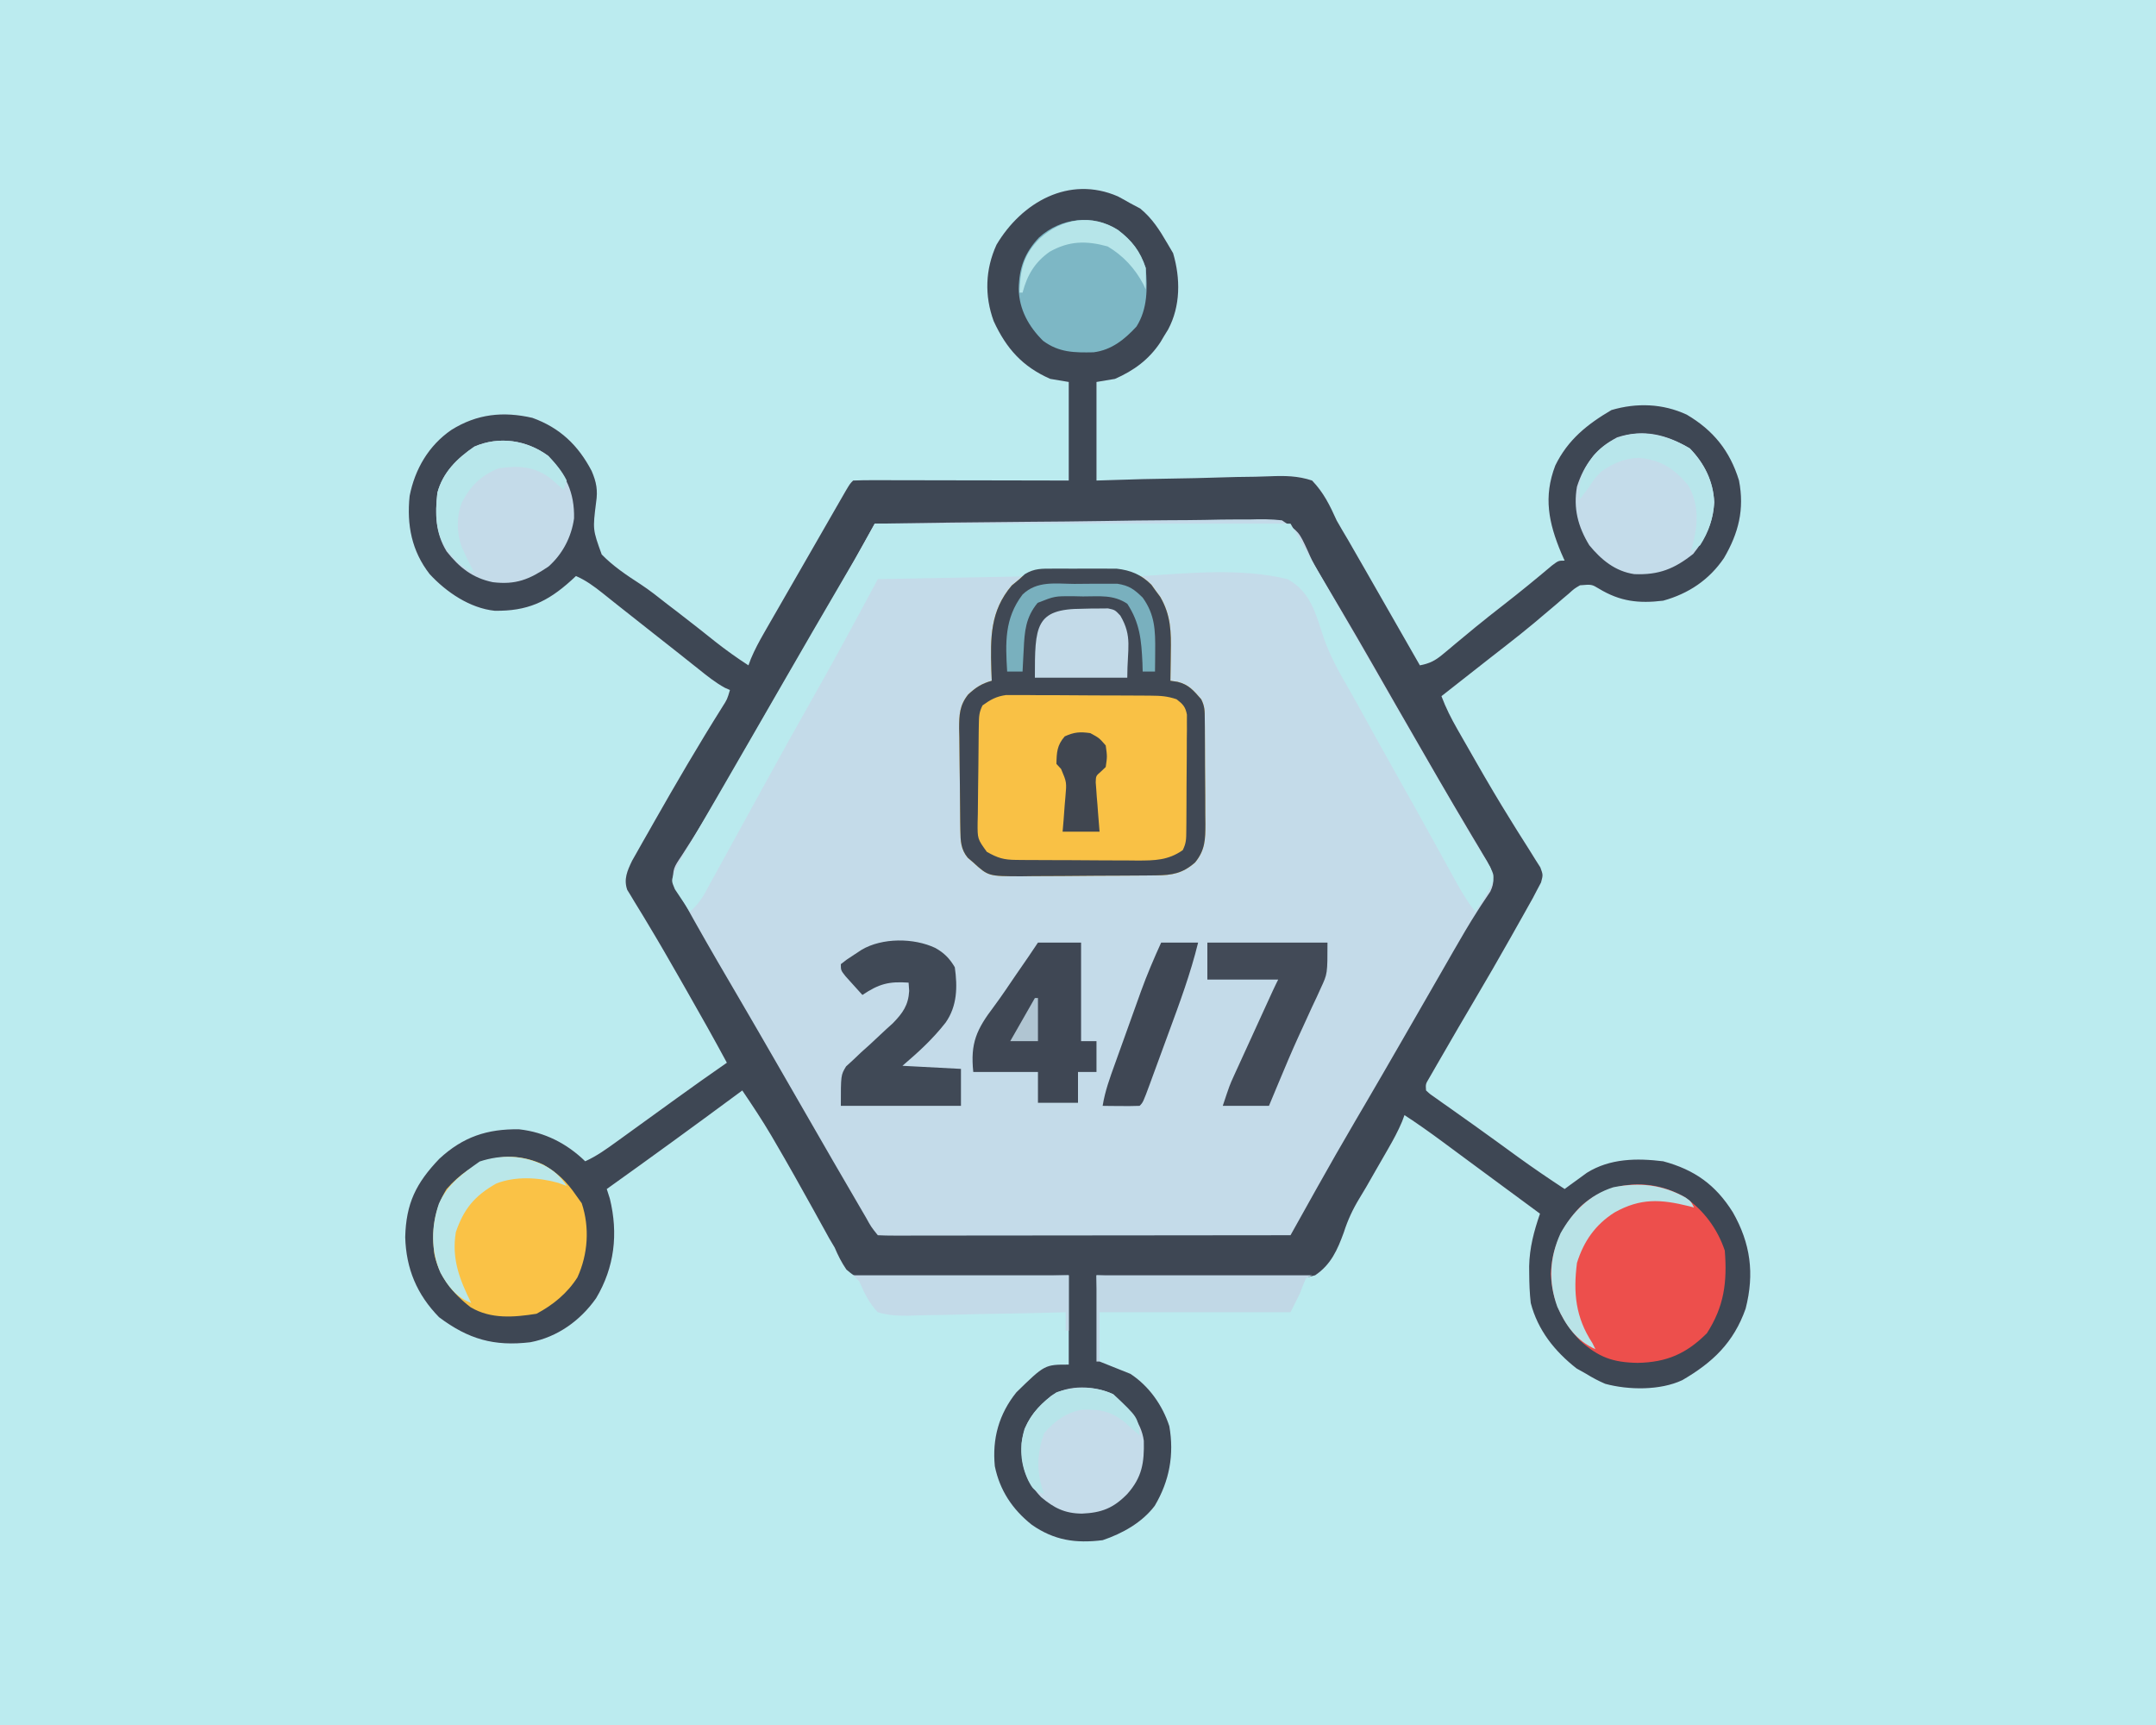 <?xml version="1.0" encoding="UTF-8"?>
<svg version="1.1" xmlns="http://www.w3.org/2000/svg" width="700" height="560">
<path d="M0 0 C231 0 462 0 700 0 C700 184.8 700 369.6 700 560 C469 560 238 560 0 560 C0 375.2 0 190.4 0 0 Z " fill="#BBEBEF" transform="translate(0,0)"/>
<path d="M0 0 C1.369 0.722 2.725 1.47 4.062 2.25 C5.64 3.085 5.64 3.085 7.25 3.938 C11.168 7.159 13.527 10.896 16.062 15.25 C16.681 16.302 17.3 17.354 17.938 18.438 C20.353 26.624 20.392 35.595 16.312 43.23 C15.9 43.897 15.488 44.563 15.062 45.25 C14.65 45.947 14.238 46.645 13.812 47.363 C10.083 52.989 5.222 56.537 -0.938 59.25 C-3.908 59.745 -3.908 59.745 -6.938 60.25 C-6.938 70.81 -6.938 81.37 -6.938 92.25 C-1.977 92.099 2.983 91.948 8.094 91.793 C11.248 91.726 14.401 91.664 17.555 91.615 C22.556 91.538 27.553 91.446 32.552 91.269 C36.585 91.127 40.615 91.05 44.651 91.017 C46.185 90.993 47.72 90.946 49.253 90.876 C54.078 90.663 58.421 90.705 63.062 92.25 C66.839 96.191 68.812 100.271 71.062 105.25 C72.255 107.335 73.465 109.41 74.703 111.469 C75.908 113.561 77.111 115.655 78.312 117.75 C78.95 118.858 79.588 119.967 80.244 121.109 C86.204 131.478 92.141 141.86 98.062 152.25 C101.184 151.656 103.033 150.729 105.461 148.695 C106.098 148.168 106.735 147.642 107.392 147.099 C108.067 146.53 108.742 145.961 109.438 145.375 C110.875 144.184 112.314 142.994 113.754 141.805 C114.476 141.206 115.198 140.608 115.942 139.991 C119.046 137.442 122.206 134.967 125.375 132.5 C130.661 128.383 135.834 124.156 140.953 119.832 C143.062 118.25 143.062 118.25 145.062 118.25 C144.702 117.439 144.341 116.628 143.969 115.793 C139.856 105.98 138.125 97.539 142.027 87.375 C146.1 79.014 152.38 74.004 160.25 69.375 C168.447 66.956 176.926 67.245 184.715 70.867 C193.343 75.95 198.731 82.639 201.668 92.227 C203.494 101.591 201.527 109.342 196.777 117.441 C191.951 124.526 185.29 128.966 177.062 131.25 C169.109 132.209 163.064 131.521 156.184 127.344 C153.868 125.944 153.868 125.944 150.062 126.25 C148.196 127.343 148.196 127.343 146.445 128.926 C145.763 129.501 145.081 130.076 144.378 130.669 C143.655 131.294 142.932 131.919 142.188 132.562 C140.653 133.858 139.118 135.152 137.582 136.445 C136.437 137.415 136.437 137.415 135.268 138.403 C132.188 140.982 129.044 143.47 125.875 145.938 C125.043 146.587 125.043 146.587 124.193 147.25 C123.071 148.126 121.949 149.001 120.826 149.875 C117.605 152.386 114.397 154.913 111.188 157.438 C110.003 158.369 108.818 159.3 107.633 160.23 C106.785 160.897 105.936 161.563 105.062 162.25 C106.482 166.042 108.223 169.47 110.23 172.984 C110.87 174.104 111.51 175.225 112.168 176.379 C112.508 176.969 112.848 177.56 113.197 178.168 C114.262 180.021 115.32 181.876 116.378 183.733 C119.991 190.049 123.679 196.305 127.527 202.48 C128.234 203.622 128.94 204.764 129.646 205.905 C130.986 208.06 132.343 210.206 133.716 212.341 C134.317 213.31 134.919 214.279 135.539 215.277 C136.345 216.542 136.345 216.542 137.167 217.832 C138.062 220.25 138.062 220.25 137.402 222.726 C136.96 223.559 136.518 224.392 136.062 225.25 C135.393 226.533 135.393 226.533 134.709 227.843 C133.94 229.212 133.94 229.212 133.156 230.609 C132.582 231.634 132.009 232.658 131.417 233.714 C130.805 234.798 130.193 235.883 129.562 237 C128.931 238.123 128.3 239.246 127.649 240.403 C123.76 247.299 119.809 254.153 115.774 260.964 C112.289 266.849 108.851 272.76 105.438 278.688 C104.904 279.607 104.37 280.526 103.82 281.474 C103.33 282.327 102.84 283.18 102.336 284.059 C101.897 284.82 101.458 285.581 101.005 286.365 C99.913 288.197 99.913 288.197 100.062 290.25 C101.476 291.551 101.476 291.551 103.367 292.832 C104.447 293.602 104.447 293.602 105.549 294.388 C106.337 294.941 107.125 295.493 107.938 296.062 C109.59 297.237 111.242 298.411 112.895 299.586 C113.749 300.19 114.603 300.794 115.483 301.417 C117.983 303.193 120.468 304.987 122.949 306.789 C123.734 307.359 124.518 307.929 125.327 308.516 C126.812 309.597 128.298 310.678 129.783 311.759 C134.792 315.387 139.895 318.852 145.062 322.25 C145.715 321.768 146.367 321.286 147.039 320.789 C147.913 320.157 148.787 319.526 149.688 318.875 C150.546 318.249 151.405 317.622 152.289 316.977 C159.805 312.297 168.47 312.197 177.062 313.25 C187.266 316.006 194.081 320.889 199.672 329.805 C205.434 339.937 206.738 349.703 203.824 361.09 C199.938 372.112 193.134 378.558 183.262 384.297 C176.069 387.678 165.812 387.531 158.238 385.488 C156.051 384.549 154.083 383.504 152.062 382.25 C151.031 381.673 150 381.095 148.938 380.5 C141.84 374.946 136.35 368.076 134.062 359.25 C133.692 356.058 133.585 352.899 133.562 349.688 C133.556 348.909 133.55 348.13 133.543 347.327 C133.674 341.275 135.099 335.955 137.062 330.25 C136.586 329.899 136.11 329.548 135.62 329.187 C134.17 328.119 132.72 327.05 131.27 325.982 C129.574 324.732 127.877 323.482 126.181 322.233 C121.711 318.941 117.244 315.646 112.781 312.344 C111.937 311.72 111.093 311.096 110.224 310.454 C108.61 309.26 106.996 308.066 105.384 306.871 C101.342 303.885 97.272 300.994 93.062 298.25 C92.801 298.952 92.539 299.655 92.269 300.378 C90.969 303.473 89.427 306.285 87.754 309.195 C87.428 309.765 87.101 310.334 86.765 310.921 C85.722 312.741 84.673 314.558 83.625 316.375 C82.617 318.13 81.61 319.886 80.609 321.646 C79.905 322.861 79.182 324.066 78.443 325.26 C76.231 328.892 74.651 332.32 73.346 336.375 C71.282 342.033 69.184 346.798 64.062 350.25 C53.236 353.273 41.496 352.125 30.394 351.555 C26.186 351.359 21.975 351.273 17.764 351.178 C9.523 350.975 1.296 350.641 -6.938 350.25 C-6.607 359.49 -6.277 368.73 -5.938 378.25 C-2.638 379.57 0.662 380.89 4.062 382.25 C10.06 386.171 14.482 392.396 16.711 399.242 C18.33 408.488 16.762 417.023 11.965 425.098 C7.864 430.533 1.426 434.11 -4.938 436.25 C-13.686 437.339 -20.667 436.319 -27.938 431.25 C-34.19 426.296 -38.328 420.113 -39.938 412.25 C-40.827 403.302 -38.602 395.292 -32.938 388.25 C-23.729 379.25 -23.729 379.25 -15.938 379.25 C-15.938 369.68 -15.938 360.11 -15.938 350.25 C-18.027 350.297 -20.116 350.344 -22.268 350.393 C-29.181 350.542 -36.093 350.641 -43.007 350.716 C-47.198 350.763 -51.388 350.827 -55.578 350.929 C-59.624 351.027 -63.668 351.081 -67.715 351.104 C-69.257 351.12 -70.799 351.153 -72.339 351.202 C-84.381 351.567 -84.381 351.567 -88.137 348.389 C-89.714 346.071 -90.85 343.829 -91.938 341.25 C-92.534 340.245 -93.131 339.239 -93.745 338.203 C-94.482 336.865 -94.482 336.865 -95.234 335.5 C-95.796 334.487 -96.357 333.475 -96.936 332.432 C-97.514 331.382 -98.092 330.332 -98.688 329.25 C-102.875 321.713 -107.072 314.186 -111.438 306.75 C-111.81 306.112 -112.182 305.474 -112.565 304.816 C-115.505 299.837 -118.696 295.038 -121.938 290.25 C-122.419 290.606 -122.9 290.962 -123.396 291.329 C-137.494 301.751 -151.664 312.068 -165.938 322.25 C-165.442 323.797 -165.442 323.797 -164.938 325.375 C-162.156 336.763 -163.418 347.674 -169.41 357.719 C-174.512 364.956 -181.94 370.328 -190.758 371.992 C-202.506 373.382 -210.825 371.032 -220.375 363.875 C-227.601 356.473 -231.065 348.162 -231.375 337.875 C-231.092 326.898 -227.864 320.352 -220.309 312.449 C-212.655 305.351 -204.81 302.701 -194.395 302.867 C-186.087 303.787 -178.888 307.465 -172.938 313.25 C-169.249 311.584 -166.072 309.304 -162.812 306.938 C-161.912 306.289 -161.912 306.289 -160.993 305.628 C-158.972 304.172 -156.955 302.711 -154.938 301.25 C-151.855 299.02 -148.771 296.791 -145.688 294.562 C-144.923 294.009 -144.159 293.456 -143.371 292.887 C-137.93 288.954 -132.456 285.074 -126.938 281.25 C-131.055 273.618 -135.291 266.06 -139.602 258.536 C-140.648 256.71 -141.69 254.881 -142.732 253.052 C-145.921 247.462 -149.134 241.889 -152.461 236.379 C-153.239 235.08 -153.239 235.08 -154.032 233.754 C-154.985 232.17 -155.949 230.592 -156.927 229.023 C-157.344 228.326 -157.761 227.629 -158.191 226.91 C-158.556 226.319 -158.92 225.727 -159.295 225.117 C-160.502 221.61 -159.24 218.883 -157.698 215.657 C-157.18 214.744 -156.662 213.831 -156.129 212.891 C-155.263 211.353 -155.263 211.353 -154.379 209.784 C-153.449 208.159 -153.449 208.159 -152.5 206.5 C-151.867 205.383 -151.234 204.265 -150.582 203.114 C-143.431 190.528 -136.142 178.042 -128.434 165.789 C-126.825 163.262 -126.825 163.262 -125.938 160.25 C-126.466 160.022 -126.995 159.794 -127.539 159.559 C-130.736 157.814 -133.482 155.583 -136.312 153.312 C-137.57 152.314 -138.828 151.315 -140.086 150.316 C-140.726 149.806 -141.367 149.296 -142.026 148.77 C-144.986 146.416 -147.962 144.083 -150.938 141.75 C-154.564 138.906 -158.185 136.056 -161.789 133.184 C-162.421 132.682 -163.052 132.181 -163.703 131.664 C-164.911 130.705 -166.117 129.743 -167.32 128.777 C-170.074 126.595 -172.701 124.647 -175.938 123.25 C-176.445 123.721 -176.953 124.191 -177.477 124.676 C-185.257 131.713 -191.808 134.668 -202.32 134.527 C-210.408 133.67 -218.009 128.495 -223.441 122.625 C-229.287 115.087 -230.916 106.628 -229.938 97.25 C-228.221 88.525 -223.74 80.861 -216.375 75.812 C-208.108 70.64 -199.642 69.718 -190.082 71.902 C-181.135 75.134 -175.222 80.789 -170.848 89.137 C-169.291 92.751 -168.8 95.444 -169.402 99.34 C-170.507 108.158 -170.507 108.158 -167.581 116.247 C-163.869 120.059 -159.515 122.976 -155.062 125.855 C-152.008 127.86 -149.176 130.111 -146.312 132.375 C-145.277 133.164 -144.242 133.953 -143.176 134.766 C-140.843 136.546 -138.532 138.352 -136.23 140.172 C-135.608 140.664 -134.986 141.156 -134.344 141.664 C-133.155 142.606 -131.967 143.55 -130.781 144.497 C-127.274 147.274 -123.691 149.816 -119.938 152.25 C-119.673 151.543 -119.408 150.835 -119.135 150.106 C-117.875 147.102 -116.394 144.375 -114.77 141.551 C-114.13 140.436 -113.491 139.32 -112.832 138.171 C-112.138 136.968 -111.444 135.765 -110.75 134.562 C-110.038 133.324 -109.326 132.085 -108.615 130.846 C-107.139 128.278 -105.661 125.711 -104.182 123.145 C-102.333 119.938 -100.489 116.729 -98.647 113.519 C-97.264 111.108 -95.878 108.698 -94.493 106.289 C-93.51 104.581 -92.529 102.872 -91.548 101.163 C-90.956 100.136 -90.364 99.109 -89.754 98.051 C-89.233 97.145 -88.711 96.239 -88.174 95.306 C-86.938 93.25 -86.938 93.25 -85.938 92.25 C-83.759 92.156 -81.578 92.133 -79.398 92.136 C-78.715 92.136 -78.032 92.136 -77.329 92.136 C-75.062 92.137 -72.795 92.145 -70.527 92.152 C-68.959 92.154 -67.391 92.156 -65.823 92.157 C-61.689 92.16 -57.554 92.17 -53.419 92.181 C-48.463 92.193 -43.506 92.198 -38.549 92.204 C-31.012 92.213 -23.475 92.233 -15.938 92.25 C-15.938 81.69 -15.938 71.13 -15.938 60.25 C-18.907 59.755 -18.907 59.755 -21.938 59.25 C-31.014 55.251 -36.218 49.371 -40.312 40.5 C-43.33 32.234 -43.05 23.712 -39.395 15.703 C-31.22 1.941 -15.872 -6.895 0 0 Z " fill="#C4DBE9" transform="translate(362.938,63.75)"/>
<path d="M0 0 C1.369 0.722 2.725 1.47 4.062 2.25 C5.64 3.085 5.64 3.085 7.25 3.938 C11.168 7.159 13.527 10.896 16.062 15.25 C16.681 16.302 17.3 17.354 17.938 18.438 C20.353 26.624 20.392 35.595 16.312 43.23 C15.9 43.897 15.488 44.563 15.062 45.25 C14.65 45.947 14.238 46.645 13.812 47.363 C10.083 52.989 5.222 56.537 -0.938 59.25 C-3.908 59.745 -3.908 59.745 -6.938 60.25 C-6.938 70.81 -6.938 81.37 -6.938 92.25 C-1.977 92.099 2.983 91.948 8.094 91.793 C11.248 91.726 14.401 91.664 17.555 91.615 C22.556 91.538 27.553 91.446 32.552 91.269 C36.585 91.127 40.615 91.05 44.651 91.017 C46.185 90.993 47.72 90.946 49.253 90.876 C54.078 90.663 58.421 90.705 63.062 92.25 C66.839 96.191 68.812 100.271 71.062 105.25 C72.255 107.335 73.465 109.41 74.703 111.469 C75.908 113.561 77.111 115.655 78.312 117.75 C78.95 118.858 79.588 119.967 80.244 121.109 C86.204 131.478 92.141 141.86 98.062 152.25 C101.184 151.656 103.033 150.729 105.461 148.695 C106.098 148.168 106.735 147.642 107.392 147.099 C108.067 146.53 108.742 145.961 109.438 145.375 C110.875 144.184 112.314 142.994 113.754 141.805 C114.476 141.206 115.198 140.608 115.942 139.991 C119.046 137.442 122.206 134.967 125.375 132.5 C130.661 128.383 135.834 124.156 140.953 119.832 C143.062 118.25 143.062 118.25 145.062 118.25 C144.702 117.439 144.341 116.628 143.969 115.793 C139.856 105.98 138.125 97.539 142.027 87.375 C146.1 79.014 152.38 74.004 160.25 69.375 C168.447 66.956 176.926 67.245 184.715 70.867 C193.343 75.95 198.731 82.639 201.668 92.227 C203.494 101.591 201.527 109.342 196.777 117.441 C191.951 124.526 185.29 128.966 177.062 131.25 C169.109 132.209 163.064 131.521 156.184 127.344 C153.868 125.944 153.868 125.944 150.062 126.25 C148.196 127.343 148.196 127.343 146.445 128.926 C145.763 129.501 145.081 130.076 144.378 130.669 C143.655 131.294 142.932 131.919 142.188 132.562 C140.653 133.858 139.118 135.152 137.582 136.445 C136.437 137.415 136.437 137.415 135.268 138.403 C132.188 140.982 129.044 143.47 125.875 145.938 C125.043 146.587 125.043 146.587 124.193 147.25 C123.071 148.126 121.949 149.001 120.826 149.875 C117.605 152.386 114.397 154.913 111.188 157.438 C110.003 158.369 108.818 159.3 107.633 160.23 C106.785 160.897 105.936 161.563 105.062 162.25 C106.482 166.042 108.223 169.47 110.23 172.984 C110.87 174.104 111.51 175.225 112.168 176.379 C112.508 176.969 112.848 177.56 113.197 178.168 C114.262 180.021 115.32 181.876 116.378 183.733 C119.991 190.049 123.679 196.305 127.527 202.48 C128.234 203.622 128.94 204.764 129.646 205.905 C130.986 208.06 132.343 210.206 133.716 212.341 C134.317 213.31 134.919 214.279 135.539 215.277 C136.345 216.542 136.345 216.542 137.167 217.832 C138.062 220.25 138.062 220.25 137.402 222.726 C136.96 223.559 136.518 224.392 136.062 225.25 C135.393 226.533 135.393 226.533 134.709 227.843 C133.94 229.212 133.94 229.212 133.156 230.609 C132.582 231.634 132.009 232.658 131.417 233.714 C130.805 234.798 130.193 235.883 129.562 237 C128.931 238.123 128.3 239.246 127.649 240.403 C123.76 247.299 119.809 254.153 115.774 260.964 C112.289 266.849 108.851 272.76 105.438 278.688 C104.904 279.607 104.37 280.526 103.82 281.474 C103.33 282.327 102.84 283.18 102.336 284.059 C101.897 284.82 101.458 285.581 101.005 286.365 C99.913 288.197 99.913 288.197 100.062 290.25 C101.476 291.551 101.476 291.551 103.367 292.832 C104.447 293.602 104.447 293.602 105.549 294.388 C106.337 294.941 107.125 295.493 107.938 296.062 C109.59 297.237 111.242 298.411 112.895 299.586 C113.749 300.19 114.603 300.794 115.483 301.417 C117.983 303.193 120.468 304.987 122.949 306.789 C123.734 307.359 124.518 307.929 125.327 308.516 C126.812 309.597 128.298 310.678 129.783 311.759 C134.792 315.387 139.895 318.852 145.062 322.25 C145.715 321.768 146.367 321.286 147.039 320.789 C147.913 320.157 148.787 319.526 149.688 318.875 C150.546 318.249 151.405 317.622 152.289 316.977 C159.805 312.297 168.47 312.197 177.062 313.25 C187.266 316.006 194.081 320.889 199.672 329.805 C205.434 339.937 206.738 349.703 203.824 361.09 C199.938 372.112 193.134 378.558 183.262 384.297 C176.069 387.678 165.812 387.531 158.238 385.488 C156.051 384.549 154.083 383.504 152.062 382.25 C151.031 381.673 150 381.095 148.938 380.5 C141.84 374.946 136.35 368.076 134.062 359.25 C133.692 356.058 133.585 352.899 133.562 349.688 C133.556 348.909 133.55 348.13 133.543 347.327 C133.674 341.275 135.099 335.955 137.062 330.25 C136.586 329.899 136.11 329.548 135.62 329.187 C134.17 328.119 132.72 327.05 131.27 325.982 C129.574 324.732 127.877 323.482 126.181 322.233 C121.711 318.941 117.244 315.646 112.781 312.344 C111.937 311.72 111.093 311.096 110.224 310.454 C108.61 309.26 106.996 308.066 105.384 306.871 C101.342 303.885 97.272 300.994 93.062 298.25 C92.801 298.952 92.539 299.655 92.269 300.378 C90.969 303.473 89.427 306.285 87.754 309.195 C87.428 309.765 87.101 310.334 86.765 310.921 C85.722 312.741 84.673 314.558 83.625 316.375 C82.617 318.13 81.61 319.886 80.609 321.646 C79.905 322.861 79.182 324.066 78.443 325.26 C76.231 328.892 74.651 332.32 73.346 336.375 C71.282 342.033 69.184 346.798 64.062 350.25 C53.236 353.273 41.496 352.125 30.394 351.555 C26.186 351.359 21.975 351.273 17.764 351.178 C9.523 350.975 1.296 350.641 -6.938 350.25 C-6.607 359.49 -6.277 368.73 -5.938 378.25 C-2.638 379.57 0.662 380.89 4.062 382.25 C10.06 386.171 14.482 392.396 16.711 399.242 C18.33 408.488 16.762 417.023 11.965 425.098 C7.864 430.533 1.426 434.11 -4.938 436.25 C-13.686 437.339 -20.667 436.319 -27.938 431.25 C-34.19 426.296 -38.328 420.113 -39.938 412.25 C-40.827 403.302 -38.602 395.292 -32.938 388.25 C-23.729 379.25 -23.729 379.25 -15.938 379.25 C-15.938 369.68 -15.938 360.11 -15.938 350.25 C-18.027 350.297 -20.116 350.344 -22.268 350.393 C-29.181 350.542 -36.093 350.641 -43.007 350.716 C-47.198 350.763 -51.388 350.827 -55.578 350.929 C-59.624 351.027 -63.668 351.081 -67.715 351.104 C-69.257 351.12 -70.799 351.153 -72.339 351.202 C-84.381 351.567 -84.381 351.567 -88.137 348.389 C-89.714 346.071 -90.85 343.829 -91.938 341.25 C-92.534 340.245 -93.131 339.239 -93.745 338.203 C-94.482 336.865 -94.482 336.865 -95.234 335.5 C-95.796 334.487 -96.357 333.475 -96.936 332.432 C-97.514 331.382 -98.092 330.332 -98.688 329.25 C-102.875 321.713 -107.072 314.186 -111.438 306.75 C-111.81 306.112 -112.182 305.474 -112.565 304.816 C-115.505 299.837 -118.696 295.038 -121.938 290.25 C-122.419 290.606 -122.9 290.962 -123.396 291.329 C-137.494 301.751 -151.664 312.068 -165.938 322.25 C-165.442 323.797 -165.442 323.797 -164.938 325.375 C-162.156 336.763 -163.418 347.674 -169.41 357.719 C-174.512 364.956 -181.94 370.328 -190.758 371.992 C-202.506 373.382 -210.825 371.032 -220.375 363.875 C-227.601 356.473 -231.065 348.162 -231.375 337.875 C-231.092 326.898 -227.864 320.352 -220.309 312.449 C-212.655 305.351 -204.81 302.701 -194.395 302.867 C-186.087 303.787 -178.888 307.465 -172.938 313.25 C-169.249 311.584 -166.072 309.304 -162.812 306.938 C-161.912 306.289 -161.912 306.289 -160.993 305.628 C-158.972 304.172 -156.955 302.711 -154.938 301.25 C-151.855 299.02 -148.771 296.791 -145.688 294.562 C-144.923 294.009 -144.159 293.456 -143.371 292.887 C-137.93 288.954 -132.456 285.074 -126.938 281.25 C-131.055 273.618 -135.291 266.06 -139.602 258.536 C-140.648 256.71 -141.69 254.881 -142.732 253.052 C-145.921 247.462 -149.134 241.889 -152.461 236.379 C-153.239 235.08 -153.239 235.08 -154.032 233.754 C-154.985 232.17 -155.949 230.592 -156.927 229.023 C-157.344 228.326 -157.761 227.629 -158.191 226.91 C-158.556 226.319 -158.92 225.727 -159.295 225.117 C-160.502 221.61 -159.24 218.883 -157.698 215.657 C-157.18 214.744 -156.662 213.831 -156.129 212.891 C-155.263 211.353 -155.263 211.353 -154.379 209.784 C-153.449 208.159 -153.449 208.159 -152.5 206.5 C-151.867 205.383 -151.234 204.265 -150.582 203.114 C-143.431 190.528 -136.142 178.042 -128.434 165.789 C-126.825 163.262 -126.825 163.262 -125.938 160.25 C-126.466 160.022 -126.995 159.794 -127.539 159.559 C-130.736 157.814 -133.482 155.583 -136.312 153.312 C-137.57 152.314 -138.828 151.315 -140.086 150.316 C-140.726 149.806 -141.367 149.296 -142.026 148.77 C-144.986 146.416 -147.962 144.083 -150.938 141.75 C-154.564 138.906 -158.185 136.056 -161.789 133.184 C-162.421 132.682 -163.052 132.181 -163.703 131.664 C-164.911 130.705 -166.117 129.743 -167.32 128.777 C-170.074 126.595 -172.701 124.647 -175.938 123.25 C-176.445 123.721 -176.953 124.191 -177.477 124.676 C-185.257 131.713 -191.808 134.668 -202.32 134.527 C-210.408 133.67 -218.009 128.495 -223.441 122.625 C-229.287 115.087 -230.916 106.628 -229.938 97.25 C-228.221 88.525 -223.74 80.861 -216.375 75.812 C-208.108 70.64 -199.642 69.718 -190.082 71.902 C-181.135 75.134 -175.222 80.789 -170.848 89.137 C-169.291 92.751 -168.8 95.444 -169.402 99.34 C-170.507 108.158 -170.507 108.158 -167.581 116.247 C-163.869 120.059 -159.515 122.976 -155.062 125.855 C-152.008 127.86 -149.176 130.111 -146.312 132.375 C-145.277 133.164 -144.242 133.953 -143.176 134.766 C-140.843 136.546 -138.532 138.352 -136.23 140.172 C-135.608 140.664 -134.986 141.156 -134.344 141.664 C-133.155 142.606 -131.967 143.55 -130.781 144.497 C-127.274 147.274 -123.691 149.816 -119.938 152.25 C-119.673 151.543 -119.408 150.835 -119.135 150.106 C-117.875 147.102 -116.394 144.375 -114.77 141.551 C-114.13 140.436 -113.491 139.32 -112.832 138.171 C-112.138 136.968 -111.444 135.765 -110.75 134.562 C-110.038 133.324 -109.326 132.085 -108.615 130.846 C-107.139 128.278 -105.661 125.711 -104.182 123.145 C-102.333 119.938 -100.489 116.729 -98.647 113.519 C-97.264 111.108 -95.878 108.698 -94.493 106.289 C-93.51 104.581 -92.529 102.872 -91.548 101.163 C-90.956 100.136 -90.364 99.109 -89.754 98.051 C-89.233 97.145 -88.711 96.239 -88.174 95.306 C-86.938 93.25 -86.938 93.25 -85.938 92.25 C-83.759 92.156 -81.578 92.133 -79.398 92.136 C-78.715 92.136 -78.032 92.136 -77.329 92.136 C-75.062 92.137 -72.795 92.145 -70.527 92.152 C-68.959 92.154 -67.391 92.156 -65.823 92.157 C-61.689 92.16 -57.554 92.17 -53.419 92.181 C-48.463 92.193 -43.506 92.198 -38.549 92.204 C-31.012 92.213 -23.475 92.233 -15.938 92.25 C-15.938 81.69 -15.938 71.13 -15.938 60.25 C-18.907 59.755 -18.907 59.755 -21.938 59.25 C-31.014 55.251 -36.218 49.371 -40.312 40.5 C-43.33 32.234 -43.05 23.712 -39.395 15.703 C-31.22 1.941 -15.872 -6.895 0 0 Z M-78.938 106.25 C-79.222 106.763 -79.507 107.277 -79.8 107.806 C-81.105 110.16 -82.412 112.515 -83.718 114.869 C-84.389 116.08 -84.389 116.08 -85.074 117.316 C-88.511 123.509 -92.032 129.647 -95.625 135.75 C-96.829 137.804 -98.032 139.859 -99.234 141.914 C-99.843 142.955 -100.453 143.995 -101.08 145.067 C-104.197 150.409 -107.287 155.767 -110.375 161.125 C-110.995 162.2 -111.615 163.275 -112.254 164.383 C-115.439 169.909 -118.62 175.438 -121.797 180.969 C-122.749 182.625 -122.749 182.625 -123.721 184.314 C-124.978 186.5 -126.233 188.687 -127.486 190.875 C-130.446 196.024 -133.456 201.124 -136.617 206.152 C-137.474 207.527 -137.474 207.527 -138.349 208.93 C-139.42 210.638 -140.506 212.336 -141.61 214.023 C-144.352 218.115 -144.352 218.115 -144.512 222.805 C-143.992 223.612 -143.473 224.419 -142.938 225.25 C-142.302 226.441 -141.672 227.635 -141.047 228.832 C-140.264 230.244 -139.478 231.654 -138.688 233.062 C-138.034 234.232 -138.034 234.232 -137.368 235.426 C-132.565 243.984 -127.6 252.446 -122.641 260.914 C-118.901 267.303 -115.196 273.711 -111.5 280.125 C-110.881 281.198 -110.263 282.271 -109.625 283.377 C-107.075 287.802 -104.526 292.228 -101.978 296.654 C-92.563 313.008 -92.563 313.008 -83.062 329.312 C-82.652 330.015 -82.241 330.718 -81.817 331.442 C-80.118 334.522 -80.118 334.522 -77.938 337.25 C-76.204 337.346 -74.466 337.372 -72.73 337.37 C-71.601 337.372 -70.472 337.373 -69.309 337.374 C-68.06 337.371 -66.81 337.367 -65.523 337.364 C-64.216 337.364 -62.909 337.364 -61.562 337.364 C-57.967 337.364 -54.372 337.358 -50.778 337.351 C-47.025 337.345 -43.272 337.345 -39.519 337.343 C-32.407 337.34 -25.296 337.332 -18.184 337.322 C-10.09 337.311 -1.996 337.305 6.098 337.3 C22.753 337.29 39.408 337.272 56.062 337.25 C56.45 336.555 56.838 335.86 57.238 335.145 C59.034 331.928 60.831 328.712 62.629 325.496 C63.239 324.404 63.848 323.311 64.476 322.186 C68.578 314.851 72.754 307.565 77 300.312 C77.647 299.206 78.294 298.1 78.961 296.961 C79.469 296.096 79.977 295.231 80.5 294.34 C84.195 288.034 87.851 281.707 91.5 275.375 C92.117 274.304 92.735 273.234 93.371 272.13 C96.271 267.1 99.168 262.068 102.059 257.033 C103.705 254.167 105.353 251.302 107 248.438 C107.938 246.802 107.938 246.802 108.894 245.133 C111.46 240.673 114.03 236.233 116.816 231.906 C117.4 230.999 117.4 230.999 117.994 230.073 C118.96 228.595 119.947 227.13 120.938 225.668 C122.358 222.615 121.952 221.457 121.062 218.25 C119.915 215.838 119.915 215.838 118.43 213.426 C117.879 212.493 117.328 211.561 116.76 210.6 C115.858 209.096 115.858 209.096 114.938 207.562 C113.652 205.39 112.367 203.217 111.082 201.043 C110.416 199.921 109.751 198.798 109.065 197.642 C105.878 192.243 102.751 186.809 99.625 181.375 C98.367 179.193 97.109 177.01 95.852 174.828 C93.957 171.538 92.062 168.249 90.167 164.959 C77.608 143.004 77.608 143.004 64.751 121.223 C63.062 118.25 63.062 118.25 61.681 115.135 C58.793 108.858 58.793 108.858 53.273 105.165 C49.754 104.769 46.414 104.764 42.875 104.888 C41.557 104.886 40.24 104.884 38.882 104.882 C35.283 104.879 31.69 104.949 28.092 105.033 C24.328 105.108 20.563 105.115 16.797 105.13 C9.674 105.167 2.554 105.265 -4.568 105.386 C-12.679 105.52 -20.79 105.586 -28.902 105.646 C-45.582 105.771 -62.259 105.982 -78.938 106.25 Z " fill="#3E4754" transform="translate(362.938,63.75)"/>
<path d="M0 0 C1.002 -0.004 1.002 -0.004 2.025 -0.009 C3.435 -0.011 4.846 -0.005 6.256 0.007 C8.4 0.023 10.543 0.007 12.688 -0.012 C14.063 -0.01 15.438 -0.006 16.812 0 C18.675 0.005 18.675 0.005 20.576 0.01 C25.175 0.526 28.583 1.939 31.867 5.23 C32.336 5.884 32.806 6.538 33.289 7.211 C33.769 7.857 34.248 8.503 34.742 9.168 C38.21 15.133 38.295 20.569 38.164 27.273 C38.155 28.153 38.146 29.032 38.137 29.938 C38.113 32.091 38.077 34.245 38.039 36.398 C38.807 36.513 39.576 36.628 40.367 36.746 C44.037 37.642 45.586 39.605 48.039 42.398 C49.211 44.742 49.178 46.157 49.2 48.769 C49.21 49.673 49.219 50.578 49.229 51.51 C49.234 52.49 49.238 53.471 49.242 54.48 C49.248 55.487 49.254 56.493 49.259 57.53 C49.269 59.663 49.275 61.795 49.279 63.928 C49.289 67.187 49.32 70.446 49.352 73.705 C49.358 75.776 49.363 77.847 49.367 79.918 C49.38 80.892 49.392 81.866 49.405 82.87 C49.388 87.858 49.342 91.375 46.039 95.398 C42 98.933 38.647 99.525 33.378 99.575 C32.216 99.588 31.054 99.601 29.858 99.614 C28.601 99.622 27.345 99.629 26.051 99.637 C24.76 99.645 23.469 99.653 22.138 99.661 C19.404 99.676 16.669 99.686 13.935 99.694 C10.441 99.705 6.948 99.739 3.454 99.779 C0.112 99.811 -3.231 99.816 -6.574 99.824 C-7.824 99.842 -9.075 99.859 -10.363 99.877 C-21.067 99.851 -21.067 99.851 -25.961 95.398 C-26.559 94.883 -27.157 94.367 -27.773 93.836 C-30.01 91.129 -30.098 88.378 -30.154 85.022 C-30.17 84.141 -30.186 83.26 -30.202 82.351 C-30.247 78.326 -30.288 74.301 -30.311 70.276 C-30.328 68.154 -30.355 66.033 -30.393 63.912 C-30.448 60.849 -30.47 57.787 -30.484 54.723 C-30.507 53.779 -30.53 52.835 -30.553 51.862 C-30.539 47.449 -30.425 44.366 -27.604 40.839 C-25.064 38.494 -23.258 37.341 -19.961 36.398 C-20.007 35.215 -20.054 34.032 -20.102 32.812 C-20.388 22.43 -20.518 13.753 -13.461 5.461 C-12.636 4.78 -11.811 4.1 -10.961 3.398 C-10.393 2.869 -9.825 2.34 -9.24 1.794 C-6.083 -0.139 -3.685 0.01 0 0 Z " fill="#F9C145" transform="translate(341.961,184.602)"/>
<path d="M0 0 C44.55 0 89.1 0 135 0 C142.5 13 150 26 157.5 39 C158.736 41.142 159.972 43.285 161.246 45.492 C163.761 49.851 166.274 54.21 168.785 58.57 C176.081 71.232 183.409 83.875 190.781 96.492 C191.298 97.384 191.815 98.276 192.348 99.194 C193.539 101.218 194.759 103.224 195.996 105.22 C196.647 106.284 197.298 107.349 197.969 108.445 C198.571 109.412 199.174 110.379 199.795 111.375 C201 114 201 114 200.764 116.213 C199.839 118.376 198.719 120.278 197.438 122.25 C196.982 122.956 196.527 123.663 196.059 124.391 C195.709 124.922 195.36 125.453 195 126 C192.643 123.004 190.755 119.92 188.918 116.582 C188.323 115.506 187.728 114.43 187.115 113.321 C186.473 112.151 185.83 110.982 185.188 109.812 C184.172 107.973 183.155 106.133 182.139 104.294 C181.444 103.038 180.75 101.781 180.056 100.524 C176.752 94.542 173.41 88.583 170.062 82.625 C166.016 75.415 161.98 68.2 158.011 60.947 C156.314 57.85 154.595 54.77 152.818 51.718 C149.504 45.971 146.697 40.504 144.82 34.086 C142.534 27.193 140.617 21.647 134 18 C119.046 14.353 102.348 16.01 87.134 17.003 C85 17 85 17 82 16 C79.667 15.904 77.331 15.869 74.996 15.867 C74.317 15.866 73.638 15.865 72.938 15.864 C71.505 15.864 70.072 15.865 68.639 15.87 C66.442 15.875 64.246 15.87 62.049 15.863 C60.656 15.864 59.264 15.865 57.871 15.867 C56.602 15.868 55.333 15.869 54.025 15.871 C51.079 15.79 51.079 15.79 49 17 C47.459 17.118 45.912 17.177 44.367 17.205 C42.925 17.235 42.925 17.235 41.455 17.266 C39.896 17.291 39.896 17.291 38.305 17.316 C37.242 17.337 36.18 17.358 35.085 17.379 C31.682 17.445 28.278 17.504 24.875 17.562 C22.572 17.606 20.268 17.649 17.965 17.693 C12.31 17.801 6.655 17.902 1 18 C0.644 18.667 0.288 19.334 -0.079 20.022 C-6.905 32.798 -13.802 45.518 -20.966 58.109 C-25.331 65.789 -29.614 73.512 -33.875 81.25 C-34.546 82.468 -35.218 83.685 -35.889 84.903 C-38.995 90.537 -42.096 96.174 -45.189 101.815 C-46.564 104.322 -47.944 106.826 -49.324 109.329 C-50.292 111.087 -51.254 112.849 -52.216 114.61 C-52.801 115.67 -53.386 116.729 -53.988 117.82 C-54.499 118.751 -55.01 119.682 -55.536 120.641 C-56.858 122.771 -58.143 124.335 -60 126 C-61.064 124.452 -62.1 122.886 -63.125 121.312 C-63.995 120.007 -63.995 120.007 -64.883 118.676 C-66 116 -66 116 -65.254 113.662 C-63.969 110.934 -62.568 108.345 -61.051 105.738 C-60.161 104.204 -60.161 104.204 -59.254 102.639 C-58.613 101.541 -57.973 100.443 -57.312 99.312 C-56.638 98.151 -55.963 96.988 -55.289 95.826 C-53.889 93.413 -52.487 91 -51.084 88.588 C-47.875 83.067 -44.689 77.533 -41.5 72 C-40.251 69.836 -39.003 67.672 -37.754 65.508 C-35.239 61.149 -32.726 56.79 -30.215 52.43 C-23.398 40.599 -16.559 28.781 -9.654 17.001 C-9.116 16.082 -8.578 15.162 -8.023 14.215 C-7.326 13.026 -7.326 13.026 -6.615 11.812 C-4.368 7.899 -2.192 3.945 0 0 Z " fill="#BAEAEE" transform="translate(284,170)"/>
<path d="M0 0 C1.002 -0.004 1.002 -0.004 2.025 -0.009 C3.435 -0.011 4.846 -0.005 6.256 0.007 C8.4 0.023 10.543 0.007 12.688 -0.012 C14.063 -0.01 15.438 -0.006 16.812 0 C18.675 0.005 18.675 0.005 20.576 0.01 C25.175 0.526 28.583 1.939 31.867 5.23 C32.336 5.884 32.806 6.538 33.289 7.211 C33.769 7.857 34.248 8.503 34.742 9.168 C38.21 15.133 38.295 20.569 38.164 27.273 C38.155 28.153 38.146 29.032 38.137 29.938 C38.113 32.091 38.077 34.245 38.039 36.398 C38.807 36.513 39.576 36.628 40.367 36.746 C44.037 37.642 45.586 39.605 48.039 42.398 C49.211 44.742 49.178 46.157 49.2 48.769 C49.21 49.673 49.219 50.578 49.229 51.51 C49.234 52.49 49.238 53.471 49.242 54.48 C49.248 55.487 49.254 56.493 49.259 57.53 C49.269 59.663 49.275 61.795 49.279 63.928 C49.289 67.187 49.32 70.446 49.352 73.705 C49.358 75.776 49.363 77.847 49.367 79.918 C49.38 80.892 49.392 81.866 49.405 82.87 C49.388 87.858 49.342 91.375 46.039 95.398 C42 98.933 38.647 99.525 33.378 99.575 C32.216 99.588 31.054 99.601 29.858 99.614 C28.601 99.622 27.345 99.629 26.051 99.637 C24.76 99.645 23.469 99.653 22.138 99.661 C19.404 99.676 16.669 99.686 13.935 99.694 C10.441 99.705 6.948 99.739 3.454 99.779 C0.112 99.811 -3.231 99.816 -6.574 99.824 C-7.824 99.842 -9.075 99.859 -10.363 99.877 C-21.067 99.851 -21.067 99.851 -25.961 95.398 C-26.559 94.883 -27.157 94.367 -27.773 93.836 C-30.01 91.129 -30.098 88.378 -30.154 85.022 C-30.17 84.141 -30.186 83.26 -30.202 82.351 C-30.247 78.326 -30.288 74.301 -30.311 70.276 C-30.328 68.154 -30.355 66.033 -30.393 63.912 C-30.448 60.849 -30.47 57.787 -30.484 54.723 C-30.507 53.779 -30.53 52.835 -30.553 51.862 C-30.539 47.449 -30.425 44.366 -27.604 40.839 C-25.064 38.494 -23.258 37.341 -19.961 36.398 C-20.007 35.215 -20.054 34.032 -20.102 32.812 C-20.388 22.43 -20.518 13.753 -13.461 5.461 C-12.636 4.78 -11.811 4.1 -10.961 3.398 C-10.393 2.869 -9.825 2.34 -9.24 1.794 C-6.083 -0.139 -3.685 0.01 0 0 Z M-22.961 44.398 C-24.097 46.67 -24.11 47.985 -24.154 50.509 C-24.17 51.357 -24.186 52.205 -24.202 53.078 C-24.247 56.953 -24.288 60.827 -24.311 64.701 C-24.328 66.746 -24.355 68.791 -24.393 70.835 C-24.448 73.781 -24.47 76.725 -24.484 79.672 C-24.507 80.586 -24.53 81.499 -24.553 82.441 C-24.596 87.741 -24.596 87.741 -21.553 91.944 C-17.951 93.965 -16.089 94.529 -11.964 94.56 C-10.922 94.569 -9.881 94.579 -8.808 94.589 C-7.112 94.595 -7.112 94.595 -5.383 94.602 C-4.223 94.607 -3.064 94.613 -1.87 94.619 C0.588 94.628 3.046 94.635 5.504 94.639 C9.26 94.648 13.014 94.679 16.77 94.711 C19.156 94.717 21.543 94.723 23.93 94.727 C25.613 94.745 25.613 94.745 27.33 94.764 C32.936 94.748 37.266 94.72 42.039 91.398 C43.192 89.092 43.177 87.746 43.2 85.18 C43.21 84.309 43.219 83.438 43.229 82.54 C43.234 81.598 43.238 80.655 43.242 79.684 C43.248 78.717 43.254 77.75 43.259 76.754 C43.269 74.707 43.275 72.66 43.279 70.614 C43.289 67.477 43.32 64.341 43.352 61.205 C43.358 59.219 43.363 57.232 43.367 55.246 C43.386 53.835 43.386 53.835 43.405 52.396 C43.402 51.521 43.399 50.647 43.396 49.746 C43.399 48.977 43.403 48.208 43.407 47.416 C42.937 44.837 42.09 43.988 40.039 42.398 C36.999 41.385 34.911 41.26 31.729 41.237 C30.102 41.223 30.102 41.223 28.442 41.208 C27.27 41.204 26.098 41.2 24.891 41.195 C23.084 41.187 23.084 41.187 21.24 41.178 C18.69 41.169 16.139 41.162 13.589 41.158 C9.687 41.148 5.785 41.117 1.883 41.086 C-0.594 41.079 -3.07 41.074 -5.547 41.07 C-6.715 41.058 -7.883 41.046 -9.086 41.033 C-10.177 41.036 -11.268 41.039 -12.392 41.042 C-13.349 41.038 -14.306 41.035 -15.292 41.031 C-18.482 41.47 -20.367 42.521 -22.961 44.398 Z " fill="#404854" transform="translate(341.961,184.602)"/>
<path d="M0 0 C6.173 4.193 10.721 10.331 13.082 17.414 C13.895 27.668 12.86 35.552 7.27 44.227 C0.656 50.84 -5.749 53.684 -15.23 53.852 C-23.32 53.717 -27.931 52.003 -33.875 46.652 C-39.811 40.492 -43.043 33.487 -43.418 24.914 C-43.037 16.209 -39.715 9.404 -33.785 3.105 C-24.398 -5.398 -10.85 -6.275 0 0 Z " fill="#ED4F4C" transform="translate(546.918,388.586)"/>
<path d="M0 0 C4.557 2.589 7.68 5.632 10.625 9.938 C11.244 10.804 11.863 11.67 12.5 12.562 C15.121 20.425 14.538 29.121 11.09 36.645 C7.782 41.823 3.198 45.565 -2.188 48.438 C-9.531 49.589 -16.959 50.235 -23.562 46.328 C-29.412 41.84 -33.913 36.259 -35.375 28.938 C-36.289 21.338 -35.401 14.538 -31.375 7.938 C-22.958 -1.572 -12.02 -5.502 0 0 Z " fill="#FAC246" transform="translate(176.375,378.062)"/>
<path d="M0 0 C5.733 6.077 8.567 11.912 8.379 20.305 C7.531 26.334 4.645 31.899 0.062 35.938 C-6.155 40.125 -10.53 41.902 -18 41 C-24.574 39.649 -28.886 36.213 -33 31 C-36.655 24.986 -36.794 18.849 -36 12 C-34.202 5.329 -29.597 0.823 -24 -3 C-15.996 -6.492 -7.014 -5.168 0 0 Z " fill="#C4DBE9" transform="translate(178,148)"/>
<path d="M0 0 C4.728 4.852 7.639 10.678 7.938 17.5 C7.568 24.036 5.178 29.184 1.125 34.25 C-5.01 39.13 -10.068 41.143 -18.012 40.824 C-24.204 39.908 -28.706 36.204 -32.625 31.438 C-36.307 25.373 -37.845 19.485 -36.625 12.438 C-34.286 5.14 -30.403 0.09 -23.625 -3.562 C-14.973 -6.394 -7.552 -4.495 0 0 Z " fill="#C4DCEA" transform="translate(548.625,145.562)"/>
<path d="M0 0 C4.572 3.459 7.233 6.887 9.062 12.375 C9.619 18.996 9.681 25.594 6.062 31.375 C2.158 35.61 -2.071 39.015 -7.891 39.746 C-14.18 39.873 -19.111 39.836 -24.285 36.008 C-28.96 31.388 -32.047 25.817 -32.188 19.188 C-32.066 12.371 -30.302 7.508 -25.625 2.5 C-18.575 -3.935 -8.182 -5.157 0 0 Z " fill="#7DB7C5" transform="translate(362.938,74.625)"/>
<path d="M0 0 C4.62 0 9.24 0 14 0 C14 10.56 14 21.12 14 32 C15.65 32 17.3 32 19 32 C19 35.3 19 38.6 19 42 C17.02 42 15.04 42 13 42 C13 45.3 13 48.6 13 52 C8.71 52 4.42 52 0 52 C0 48.7 0 45.4 0 42 C-6.93 42 -13.86 42 -21 42 C-21.989 32.603 -19.927 28.168 -14.297 20.745 C-11.799 17.385 -9.482 13.897 -7.125 10.438 C-5.788 8.497 -4.449 6.558 -3.11 4.619 C-2.06 3.088 -1.03 1.544 0 0 Z " fill="#3F4754" transform="translate(337,306)"/>
<path d="M0 0 C2.867 1.602 4.637 3.415 6.312 6.25 C7.22 12.639 7.106 18.865 3.312 24.25 C-0.945 29.663 -5.377 33.698 -10.688 38.25 C-4.418 38.58 1.853 38.91 8.312 39.25 C8.312 43.21 8.312 47.17 8.312 51.25 C-4.558 51.25 -17.427 51.25 -30.688 51.25 C-30.688 41.25 -30.688 41.25 -28.991 38.45 C-28.214 37.738 -27.437 37.026 -26.637 36.293 C-25.793 35.491 -24.949 34.688 -24.08 33.861 C-23.187 33.061 -22.295 32.262 -21.375 31.438 C-19.625 29.81 -17.879 28.179 -16.137 26.543 C-14.966 25.484 -14.966 25.484 -13.772 24.403 C-10.572 21.098 -8.763 18.577 -8.5 13.938 C-8.562 13.051 -8.624 12.164 -8.688 11.25 C-15.151 10.796 -18.297 11.656 -23.688 15.25 C-24.86 13.964 -26.025 12.671 -27.188 11.375 C-27.837 10.656 -28.487 9.936 -29.156 9.195 C-30.688 7.25 -30.688 7.25 -30.688 5.25 C-28.824 3.777 -28.824 3.777 -26.375 2.188 C-25.574 1.66 -24.774 1.133 -23.949 0.59 C-17.275 -3.364 -6.96 -3.311 0 0 Z " fill="#404956" transform="translate(303.688,307.75)"/>
<path d="M0 0 C4.608 4.271 9.058 8.654 9.934 15.109 C10.091 22.258 9.373 26.949 4.562 32.375 C0.041 37.001 -3.816 38.486 -10.188 38.75 C-15.743 38.693 -19.24 36.921 -23.438 33.375 C-28.518 28.027 -29.929 23.189 -29.746 15.934 C-28.918 9.071 -25.338 4.768 -20.121 0.504 C-14.509 -3.259 -5.859 -2.77 0 0 Z " fill="#C5DCEA" transform="translate(361.438,452.625)"/>
<path d="M0 0 C12.87 0 25.74 0 39 0 C39 10.121 39 10.121 36.875 14.68 C36.191 16.184 36.191 16.184 35.493 17.719 C35.001 18.76 34.508 19.802 34 20.875 C32.992 23.079 31.986 25.283 30.98 27.488 C30.227 29.123 30.227 29.123 29.458 30.792 C27.314 35.509 25.304 40.279 23.312 45.062 C22.974 45.871 22.636 46.68 22.287 47.513 C21.523 49.341 20.761 51.17 20 53 C15.05 53 10.1 53 5 53 C7.25 46.25 7.25 46.25 8.588 43.321 C9.034 42.341 9.034 42.341 9.488 41.34 C9.803 40.656 10.117 39.971 10.441 39.266 C10.769 38.546 11.097 37.827 11.435 37.086 C12.474 34.806 13.518 32.528 14.562 30.25 C15.268 28.705 15.973 27.159 16.678 25.613 C21.752 14.497 21.752 14.497 23 12 C15.41 12 7.82 12 0 12 C0 8.04 0 4.08 0 0 Z " fill="#424A57" transform="translate(392,306)"/>
<path d="M0 0 C23.1 0 46.2 0 70 0 C69.34 0.33 68.68 0.66 68 1 C67.293 2.65 66.634 4.321 66 6 C65.01 7.98 64.02 9.96 63 12 C42.54 12 22.08 12 1 12 C1 17.28 1 22.56 1 28 C0.67 28 0.34 28 0 28 C0 18.76 0 9.52 0 0 Z " fill="#C1D8E6" transform="translate(356,414)"/>
<path d="M0 0 C23.1 0 46.2 0 70 0 C70 5.94 70 11.88 70 18 C69.67 18 69.34 18 69 18 C69 16.02 69 14.04 69 12 C67.874 12.033 67.874 12.033 66.725 12.067 C59.634 12.268 52.544 12.42 45.451 12.518 C41.804 12.57 38.16 12.641 34.515 12.754 C30.994 12.863 27.475 12.923 23.952 12.949 C21.961 12.976 19.97 13.054 17.98 13.133 C14.382 13.135 11.443 13.053 8 12 C5.117 8.984 3.643 5.791 2 2 C1.34 1.34 0.68 0.68 0 0 Z " fill="#C3DAE8" transform="translate(277,414)"/>
<path d="M0 0 C3.96 0 7.92 0 12 0 C9.543 10.033 5.991 19.615 2.42 29.292 C1.365 32.151 0.319 35.013 -0.727 37.875 C-1.393 39.69 -2.059 41.505 -2.727 43.32 C-3.04 44.177 -3.354 45.035 -3.677 45.918 C-5.884 51.884 -5.884 51.884 -7 53 C-9.02 53.072 -11.042 53.084 -13.062 53.062 C-14.167 53.053 -15.272 53.044 -16.41 53.035 C-17.692 53.018 -17.692 53.018 -19 53 C-18.239 48.22 -16.618 43.831 -14.98 39.297 C-14.531 38.041 -14.531 38.041 -14.072 36.76 C-13.437 34.991 -12.801 33.222 -12.163 31.455 C-11.196 28.775 -10.238 26.093 -9.279 23.41 C-8.659 21.685 -8.039 19.959 -7.418 18.234 C-7.136 17.443 -6.853 16.652 -6.562 15.838 C-4.607 10.441 -2.379 5.224 0 0 Z " fill="#3F4754" transform="translate(377,306)"/>
<path d="M0 0 C1.451 -0.037 1.451 -0.037 2.932 -0.074 C3.86 -0.078 4.789 -0.082 5.746 -0.086 C7.023 -0.098 7.023 -0.098 8.326 -0.111 C10.562 0.375 10.562 0.375 12.301 2.216 C16.3 9.059 14.562 12.798 14.562 22.375 C4.662 22.375 -5.237 22.375 -15.438 22.375 C-15.438 5.637 -15.369 0.02 0 0 Z " fill="#C3DAE8" transform="translate(351.438,197.625)"/>
<path d="M0 0 C1.828 1.289 1.828 1.289 2.828 3.289 C2.283 3.145 1.738 3 1.176 2.852 C-7.991 0.595 -14.5 0.181 -22.949 4.883 C-29.205 8.841 -32.986 14.266 -35.172 21.289 C-36.4 30.984 -35.647 38.924 -30.172 47.289 C-29.842 47.949 -29.512 48.609 -29.172 49.289 C-35.34 46.524 -38.819 41.613 -41.547 35.539 C-44.517 27.303 -44.093 19.603 -40.5 11.645 C-36.553 4.645 -31.145 -0.831 -23.348 -3.285 C-14.849 -4.948 -7.564 -4.172 0 0 Z " fill="#B9E3E7" transform="translate(547.172,388.711)"/>
<path d="M0 0 C2.363 2.452 4.494 4.931 6 8 C5.67 8.99 5.34 9.98 5 11 C3.568 9.763 2.135 8.526 0.703 7.289 C-4.518 3.337 -9.624 3.145 -16 4 C-21.652 6.184 -25.15 9.642 -28 15 C-29.831 19.577 -29.758 24.84 -28.141 29.449 C-27.154 31.67 -26.115 33.841 -25 36 C-24.67 36.66 -24.34 37.32 -24 38 C-27.059 36.656 -28.969 35.233 -31.125 32.688 C-31.871 31.827 -31.871 31.827 -32.633 30.949 C-36.75 25.079 -36.703 18.926 -36 12 C-34.22 5.331 -29.588 0.816 -24 -3 C-15.995 -6.493 -7.016 -5.167 0 0 Z " fill="#B8E7EB" transform="translate(178,148)"/>
<path d="M0 0 C3.37 1.793 5.314 3.575 7.438 6.75 C6.076 6.255 6.076 6.255 4.688 5.75 C-1.67 3.954 -9.286 3.512 -15.5 6 C-22.455 9.974 -25.949 14.133 -28.562 21.75 C-29.984 30.363 -27.363 37.149 -23.562 44.75 C-28.325 42.986 -31.167 39.28 -33.547 34.965 C-36.715 27.686 -36.612 19.957 -34.062 12.5 C-31.199 6.112 -26.387 2.74 -20.812 -1.188 C-13.674 -3.521 -6.793 -3.223 0 0 Z " fill="#BAE7E9" transform="translate(176.562,378.25)"/>
<path d="M0 0 C4.728 4.852 7.639 10.678 7.938 17.5 C7.664 22.589 6.138 27.15 3.375 31.438 C2.385 32.097 1.395 32.758 0.375 33.438 C0.609 32.62 0.609 32.62 0.848 31.785 C2.678 24.694 3.116 18.734 -0.375 12.125 C-4.998 6.603 -9.245 3.77 -16.438 3.062 C-21.124 3.195 -24.79 4.798 -28.625 7.438 C-30.961 9.836 -30.961 9.836 -32.625 12.438 C-33.203 13.201 -33.78 13.964 -34.375 14.75 C-34.788 15.307 -35.2 15.864 -35.625 16.438 C-36.387 10.469 -34.84 7.298 -31.344 2.457 C-22.869 -7.501 -10.288 -6.124 0 0 Z " fill="#B8E6EB" transform="translate(548.625,145.562)"/>
<path d="M0 0 C2.875 1.562 2.875 1.562 5 4 C5.5 7.562 5.5 7.562 5 11 C4.496 11.479 3.992 11.957 3.473 12.45 C1.813 13.889 1.813 13.889 1.751 15.993 C1.809 16.731 1.866 17.47 1.926 18.23 C1.981 19.033 2.035 19.835 2.092 20.662 C2.165 21.495 2.237 22.329 2.312 23.188 C2.374 24.032 2.435 24.877 2.498 25.748 C2.651 27.833 2.824 29.917 3 32 C-0.96 32 -4.92 32 -9 32 C-8.893 30.747 -8.786 29.494 -8.676 28.203 C-8.554 26.552 -8.433 24.901 -8.312 23.25 C-8.24 22.425 -8.167 21.6 -8.092 20.75 C-7.662 15.95 -7.662 15.95 -9.484 11.645 C-9.985 11.102 -10.485 10.559 -11 10 C-10.934 6.248 -10.816 3.937 -8.312 1.062 C-5.247 -0.346 -3.344 -0.478 0 0 Z " fill="#404650" transform="translate(354,238)"/>
<path d="M0 0 C2.083 0.009 4.164 -0.02 6.247 -0.052 C8.226 -0.051 8.226 -0.051 10.245 -0.05 C11.451 -0.052 12.656 -0.054 13.897 -0.056 C17.769 0.541 19.378 1.74 22.156 4.446 C26.139 9.994 26.281 15.064 26.218 21.759 C26.209 23.013 26.2 24.267 26.191 25.559 C26.179 26.512 26.167 27.465 26.156 28.446 C24.836 28.446 23.516 28.446 22.156 28.446 C22.13 27.528 22.104 26.61 22.077 25.665 C21.734 18.242 21.257 12.718 17.156 6.446 C12.608 3.414 8.131 4.078 2.781 4.071 C1.739 4.047 0.697 4.022 -0.376 3.997 C-6.417 3.967 -6.417 3.967 -11.946 6.157 C-15.819 10.827 -16.198 15.352 -16.469 21.259 C-16.508 21.951 -16.547 22.644 -16.587 23.358 C-16.68 25.054 -16.763 26.75 -16.844 28.446 C-18.494 28.446 -20.144 28.446 -21.844 28.446 C-22.403 19.133 -22.764 11.234 -16.844 3.446 C-12.093 -1.094 -6.2 -0.039 0 0 Z " fill="#79B0BE" transform="translate(348.844,189.554)"/>
<path d="M0 0 C8.04 7.452 8.04 7.452 8.562 13.375 C7.874 12.76 7.874 12.76 7.172 12.133 C6.251 11.325 6.251 11.325 5.312 10.5 C4.709 9.966 4.106 9.433 3.484 8.883 C-0.865 5.47 -4.382 4.879 -9.832 4.992 C-15.149 5.773 -18.878 8.615 -22.375 12.562 C-24.941 19.356 -24.935 25.616 -22.438 32.375 C-25.803 31.253 -26.059 30.92 -27.625 27.938 C-30.184 22.414 -30.528 17.015 -28.777 11.172 C-26.525 6.063 -23.055 2.471 -18.438 -0.625 C-12.448 -2.622 -5.716 -2.702 0 0 Z " fill="#B7E5EA" transform="translate(361.438,452.625)"/>
<path d="M0 0 C4.572 3.459 7.233 6.887 9.062 12.375 C9.102 14.708 9.107 17.042 9.062 19.375 C8.666 18.511 8.666 18.511 8.262 17.629 C5.51 12.457 1.713 8.353 -3.312 5.375 C-10.223 3.469 -15.821 3.53 -22.148 7.109 C-26.955 10.51 -29.442 14.666 -30.938 20.375 C-31.267 20.375 -31.598 20.375 -31.938 20.375 C-31.643 12.923 -30.76 8.153 -25.258 2.715 C-18.168 -3.721 -8.429 -5.345 0 0 Z " fill="#B6E5E9" transform="translate(362.938,74.625)"/>
<path d="M0 0 C0.33 0 0.66 0 1 0 C1 4.62 1 9.24 1 14 C-1.97 14 -4.94 14 -8 14 C-5.333 9.333 -2.667 4.667 0 0 Z " fill="#B0C5D2" transform="translate(336,324)"/>
</svg>
